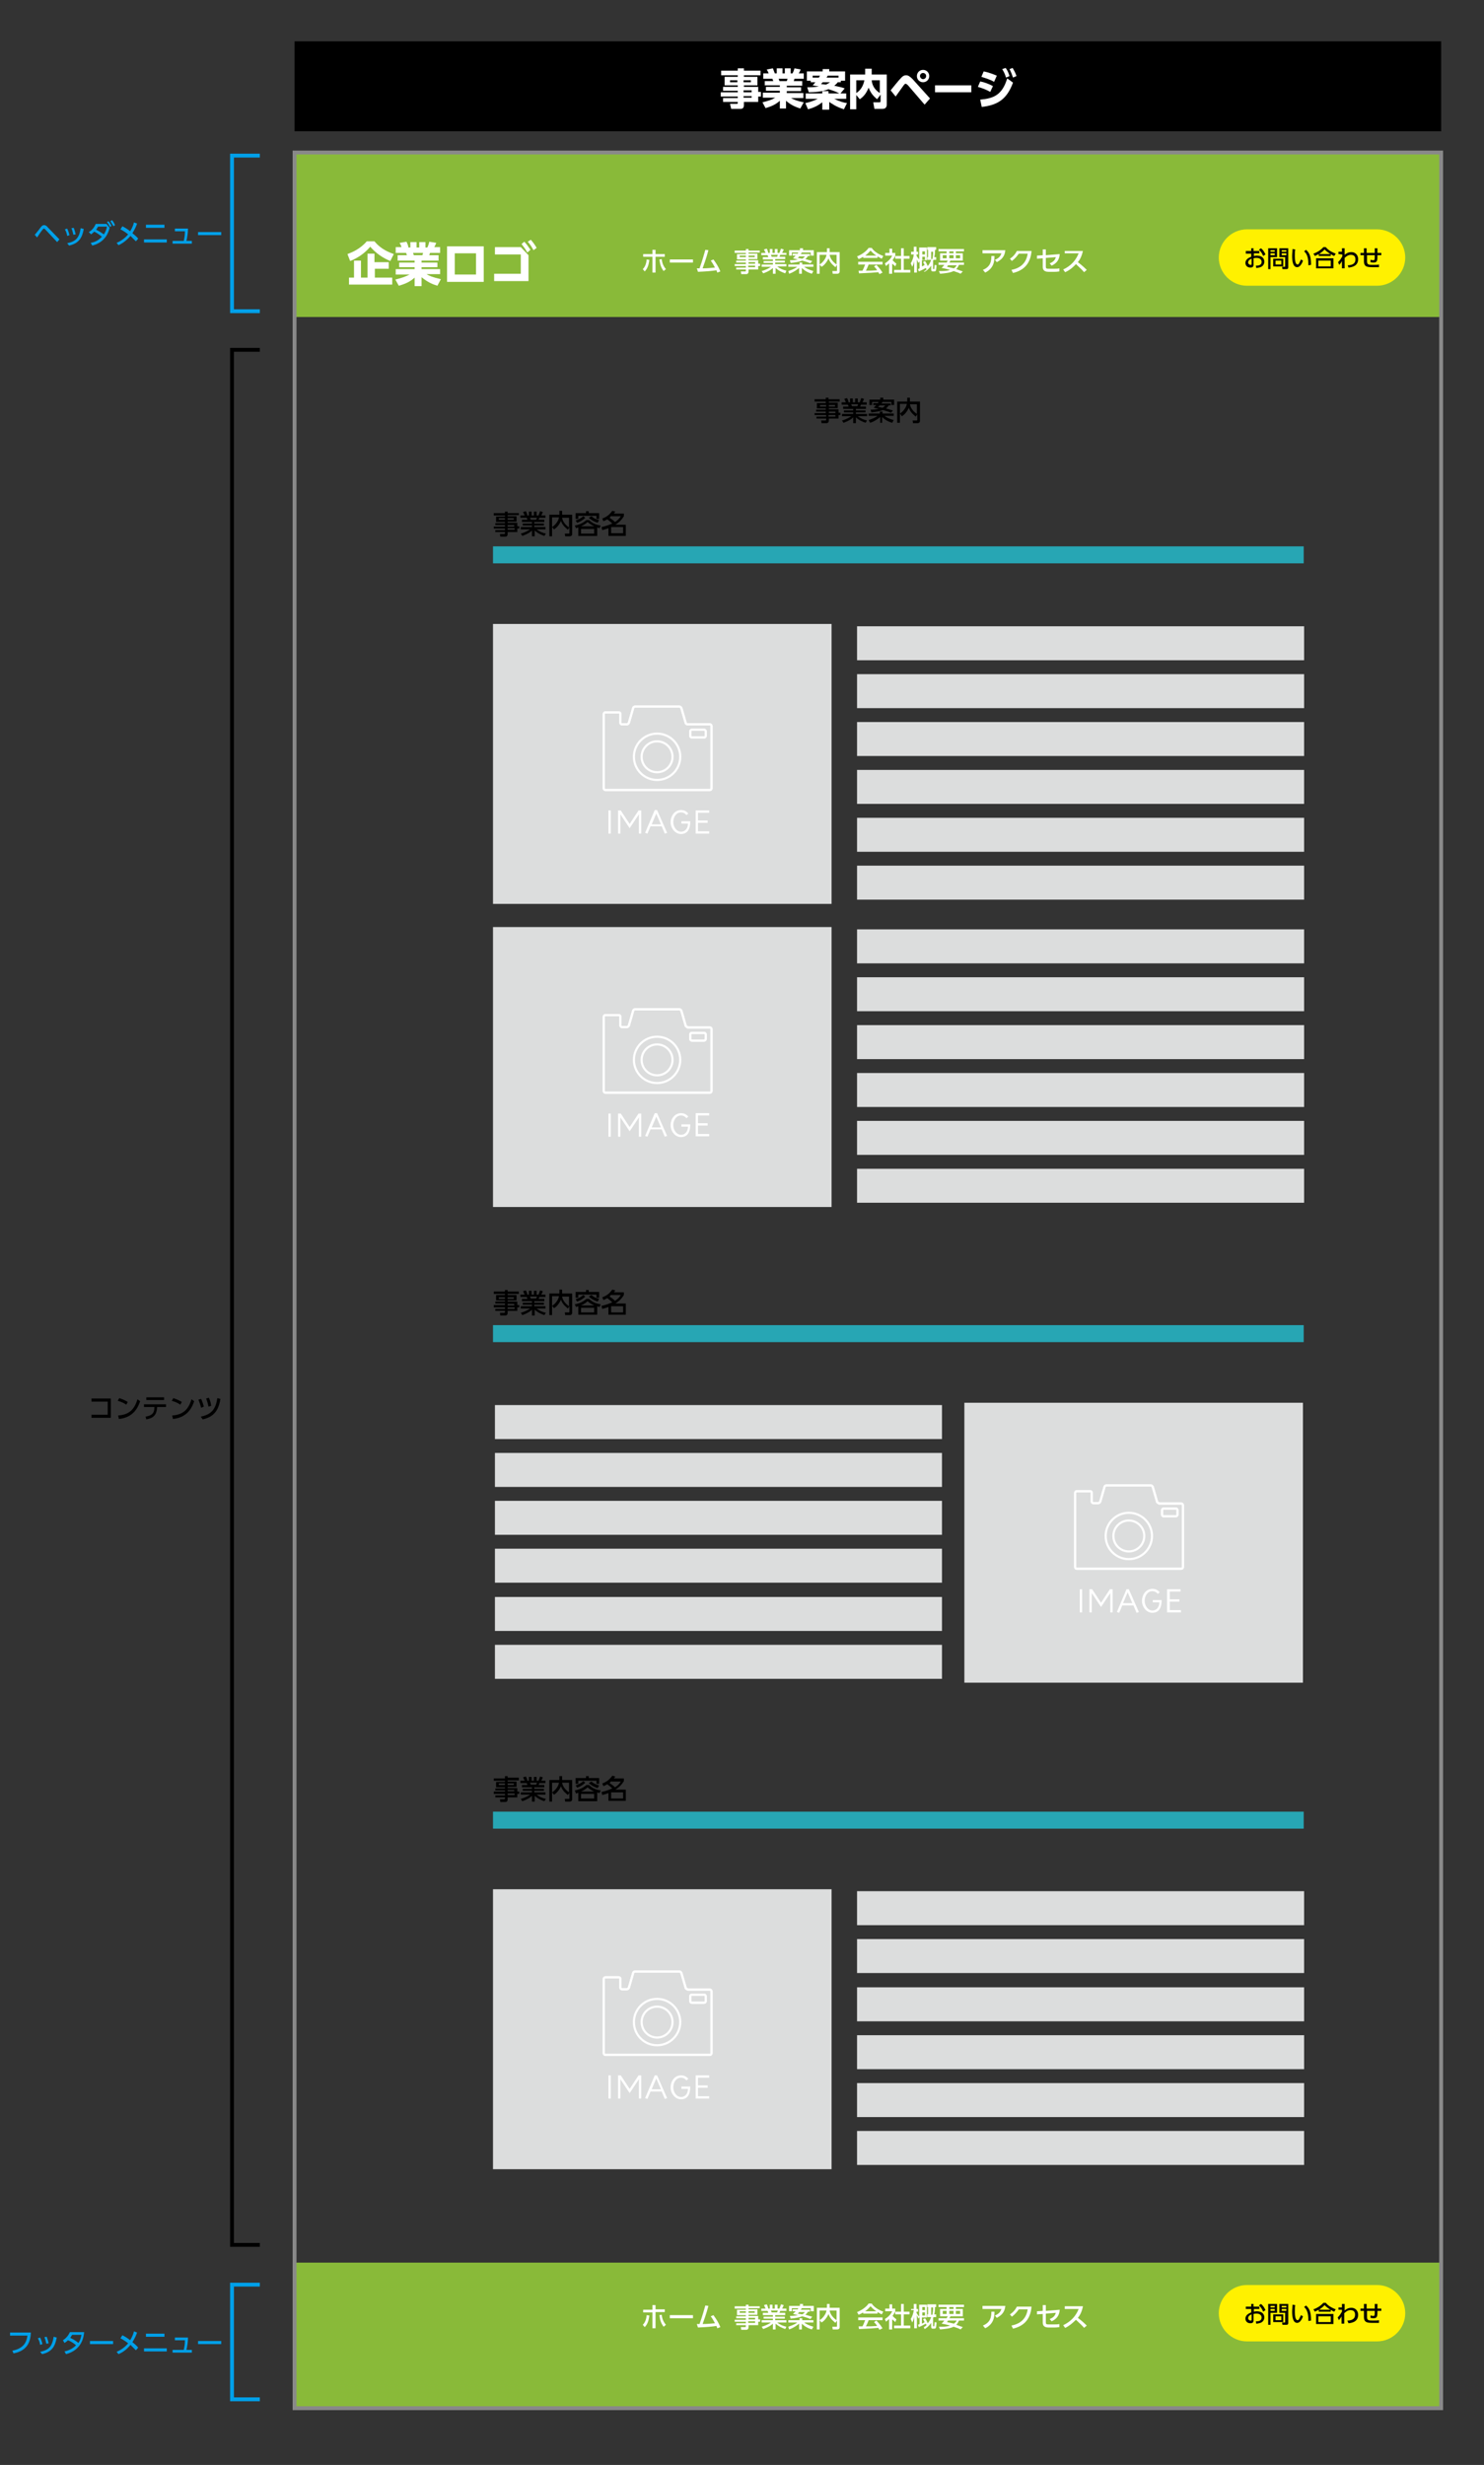<?xml version="1.0" encoding="utf-8"?>
<!-- Generator: Adobe Illustrator 27.9.6, SVG Export Plug-In . SVG Version: 9.03 Build 54986)  -->
<svg version="1.1" xmlns="http://www.w3.org/2000/svg" xmlns:xlink="http://www.w3.org/1999/xlink" x="0px" y="0px"
	 viewBox="0 0 384.4 638.4" style="enable-background:new 0 0 384.4 638.4;" xml:space="preserve">
<rect x="0" y="0" width="384.4" height="638.4" fill="#333333" stroke="none"/>
<style type="text/css">
	.st0{fill:#89BA39;}
	.st1{fill:#27A6B4;}
	.st2{fill:#FFFFFF;}
	.st3{fill:#00A0E9;}
	.st4{fill:#FFF100;}
	.st5{fill:none;stroke:#00A0E9;stroke-miterlimit:10;}
	.st6{fill:none;stroke:#000000;stroke-miterlimit:10;}
	.st7{fill:#DCDDDD;}
	.st8{fill:none;stroke:#FFFFFF;stroke-width:0.555;stroke-linecap:round;stroke-linejoin:round;stroke-miterlimit:10;}
	.st9{fill:none;stroke:#898989;stroke-miterlimit:10;}
</style>
<g id="レイヤー_4">
</g>
<g id="レイヤー_1">
	<rect x="76.3" y="39.5" class="st0" width="297" height="42.6"/>
	<rect x="127.7" y="141.5" class="st1" width="210" height="4.4"/>
	<rect x="127.7" y="343.2" class="st1" width="210" height="4.4"/>
	<rect x="127.7" y="469.2" class="st1" width="210" height="4.4"/>
	<rect x="76.3" y="586" class="st0" width="297" height="37.7"/>
</g>
<g id="レイヤー_2">
	<g>
		<path class="st2" d="M166.5,69.7c0.2-0.2,0.9-0.9,1-2.5l0.7,0.1c-0.1,0.6-0.2,2-1.2,3L166.5,69.7z M169.8,70.6H169v-4.1h-2.4v-0.7
			h2.4v-1.1h0.8v1.1h2.4v0.7h-2.4V70.6z M171.4,67.1c0.1,0.8,0.3,1.7,1.1,2.6l-0.6,0.5c-0.6-0.8-0.9-1.5-1.1-3L171.4,67.1z"/>
		<path class="st2" d="M179.5,67.2V68h-6v-0.8H179.5z"/>
		<path class="st2" d="M180.5,69.5c0,0,0.6,0,0.7,0c0.8-2.2,1.3-4.1,1.5-4.8l0.8,0.1c-0.6,2.3-1.2,3.8-1.5,4.7c1.2,0,2-0.1,3.2-0.2
			c-0.4-0.7-0.5-1-1.1-1.8l0.7-0.3c0.8,1.1,1.3,1.9,1.8,3.1l-0.8,0.3c-0.1-0.2-0.1-0.3-0.2-0.6c-1.4,0.2-2.6,0.3-4.8,0.4L180.5,69.5
			z"/>
	</g>
	<g>
		<path class="st3" d="M9,60.8c0.3-0.3,1.4-1.7,1.6-2c0.3-0.4,0.6-0.5,0.8-0.5c0.3,0,0.6,0.1,1,0.6l3,3.1l-0.6,0.7l-3-3.2
			c-0.1-0.1-0.3-0.3-0.4-0.3c-0.1,0-0.2,0.1-0.3,0.2c-0.3,0.3-1.3,1.8-1.5,2.1L9,60.8z"/>
		<path class="st3" d="M17.4,61.1c-0.1-0.7-0.3-1.2-0.6-1.7l0.6-0.2c0.3,0.6,0.5,1.3,0.6,1.7L17.4,61.1z M17.4,63
			c2.3-0.5,3.1-1.4,3.5-3.9l0.8,0.2c-0.4,2.1-1.1,3.7-3.8,4.3L17.4,63z M19,60.8c-0.1-0.4-0.2-1-0.5-1.7l0.6-0.1
			c0.2,0.5,0.4,1.2,0.5,1.7L19,60.8z"/>
		<path class="st3" d="M23.5,62.9c0.6-0.1,1.8-0.4,2.9-1.6c-0.8-0.6-1.3-1-2-1.3c-0.2,0.2-0.4,0.4-0.8,0.7L23,60.1
			c0.9-0.5,1.4-1.2,1.8-2.1h2.8l0.8,1c-0.2,0.8-0.9,3.7-4.5,4.6L23.5,62.9z M25.4,58.7c-0.2,0.4-0.4,0.6-0.5,0.8
			c0.9,0.4,1.7,1,2,1.2c0.4-0.6,0.7-1.3,0.8-2H25.4z M28.1,57.3c0.4,0.4,0.5,0.7,0.8,1.2l-0.4,0.3c-0.3-0.5-0.4-0.8-0.8-1.3
			L28.1,57.3z M29,57c0.4,0.4,0.5,0.7,0.8,1.3l-0.4,0.3c-0.3-0.5-0.5-0.8-0.8-1.3L29,57z"/>
		<path class="st3" d="M31.7,58.6c1,0.5,1.8,1.1,2,1.3c0.7-1.1,0.9-1.9,1-2.3l0.8,0.3c-0.2,0.7-0.6,1.5-1.2,2.5
			c0.6,0.5,0.9,0.7,1.5,1.4l-0.6,0.7c-0.7-0.7-1.3-1.3-1.4-1.4c-1.2,1.4-2.4,2.1-3.1,2.4l-0.5-0.6c0.7-0.3,1.9-0.9,3-2.2
			c-0.5-0.4-1.2-0.9-2-1.3L31.7,58.6z"/>
		<path class="st3" d="M43.2,62v0.8h-5.9V62H43.2z M42.6,58.3V59h-4.8v-0.8H42.6z"/>
		<path class="st3" d="M49.7,62.4v0.7h-5v-0.7h2.9c0.2-1,0.3-1.4,0.3-2.5h-2.6v-0.7h3.4c0,1.2-0.2,2.2-0.4,3.2H49.7z"/>
		<path class="st3" d="M57.3,60.1v0.8h-6v-0.8H57.3z"/>
	</g>
	<g>
		<path class="st2" d="M196.8,65.4h-2.9v0.3h2.3v1.4h-2.3v0.3h2.5v0.9h0.5v0.6h-0.5v0.9h-2.5v0.5c0,0.4-0.2,0.7-0.6,0.7H192
			l-0.1-0.7h1.1c0.2,0,0.2-0.1,0.2-0.2v-0.3h-2.5v-0.5h2.5v-0.4h-2.9v-0.5h2.9v-0.4h-2.5v-0.5h2.5v-0.3h-2.3v-1.4h2.3v-0.3h-2.9
			v-0.6h2.9v-0.4h0.7v0.4h2.9V65.4z M193.2,66.2h-1.6v0.4h1.6V66.2z M195.5,66.2h-1.6v0.4h1.6V66.2z M195.6,67.9h-1.7v0.4h1.7V67.9z
			 M195.6,68.8h-1.8v0.4h1.8V68.8z"/>
		<path class="st2" d="M203.4,70.8c-0.8-0.3-1.6-0.6-2.5-1.4v1.5h-0.7v-1.5c-0.4,0.4-1.1,0.9-2.5,1.4l-0.4-0.6
			c1.4-0.4,2.1-0.9,2.4-1.1h-2.4v-0.6h2.9v-0.4h-2.4v-0.5h2.4v-0.4h-2.6v-0.6h1.4c0-0.1-0.1-0.4-0.2-0.5h-1.6v-0.6h1.1
			c0-0.1-0.3-0.6-0.4-0.9l0.7-0.2c0.2,0.3,0.3,0.6,0.4,1.1h0.4v-1h0.7v1h0.6v-1h0.7v1h0.5c0.1-0.3,0.3-0.8,0.4-1.1l0.7,0.2
			c0,0.1-0.2,0.5-0.4,0.9h1.1V66h-1.6c0,0.1-0.2,0.5-0.2,0.5h1.5v0.6h-2.6v0.4h2.5v0.5h-2.5v0.4h2.9v0.6h-2.4
			c0.8,0.6,1.5,0.9,2.4,1.1L203.4,70.8z M201.3,66.5c0-0.1,0.1-0.3,0.2-0.5h-1.8c0,0.1,0.2,0.5,0.2,0.5H201.3z"/>
		<path class="st2" d="M204.2,70.2c1.5-0.5,2.1-0.9,2.3-1.1h-2.3v-0.6h2.9V68h0.7v0.5h2.9v0.6h-2.4c0.5,0.4,1.3,0.8,2.4,1.1
			l-0.4,0.7c-1.4-0.4-2.2-1.1-2.6-1.5v1.5h-0.7v-1.5c-0.5,0.4-1.4,1.1-2.6,1.5L204.2,70.2z M206.5,65.8c0.2-0.2,0.2-0.3,0.3-0.4
			h-1.7v0.8h-0.7v-1.4h2.8v-0.5h0.8v0.5h2.8v1.4H210v-0.8h-2.3c-0.1,0.1-0.1,0.2-0.3,0.4h2.4v0.5h-0.5c-0.1,0.1-0.2,0.4-0.7,0.8
			c0.5,0.1,1.3,0.4,1.8,0.5l-0.5,0.6c-0.9-0.4-1.5-0.5-2.1-0.7c-0.7,0.3-1.9,0.5-3,0.6l-0.2-0.7c0.4,0,1.1,0,2.1-0.2
			c-0.5-0.1-0.9-0.2-1.3-0.3c0.2-0.2,0.3-0.3,0.7-0.7h-0.8v-0.5H206.5z M207,66.4c-0.1,0.2-0.2,0.3-0.4,0.4c0.5,0.1,0.8,0.1,1.2,0.2
			c0.4-0.2,0.5-0.4,0.7-0.6H207z"/>
		<path class="st2" d="M212.3,68.5c0.3-0.2,0.8-0.5,1.3-1.3c0.3-0.4,0.4-0.8,0.5-1.2h-1.8v4.9h-0.7v-5.6h2.6v-1h0.7v1h2.6v5
			c0,0.5-0.4,0.6-0.6,0.6h-1.2l-0.1-0.7h1c0.1,0,0.2,0,0.2-0.1v-1.5l-0.4,0.6c-0.2-0.2-1.4-1-1.8-2.3c-0.2,0.6-1,1.8-1.8,2.2
			L212.3,68.5z M216.7,66h-1.8c0.1,0.7,0.6,1.7,1.8,2.5V66z"/>
	</g>
	<g>
		<path d="M217.6,104h-2.9v0.3h2.3v1.4h-2.3v0.3h2.5v0.9h0.5v0.6h-0.5v0.9h-2.5v0.5c0,0.4-0.2,0.7-0.6,0.7h-1.3l-0.1-0.7h1.1
			c0.2,0,0.2-0.1,0.2-0.2v-0.3h-2.5v-0.5h2.5v-0.4H211v-0.5h2.9v-0.4h-2.5v-0.5h2.5v-0.3h-2.3v-1.4h2.3V104h-2.9v-0.6h2.9V103h0.7
			v0.4h2.9V104z M214,104.9h-1.6v0.4h1.6V104.9z M216.3,104.9h-1.6v0.4h1.6V104.9z M216.4,106.6h-1.7v0.4h1.7V106.6z M216.4,107.5
			h-1.8v0.4h1.8V107.5z"/>
		<path d="M224.2,109.5c-0.8-0.3-1.6-0.6-2.5-1.4v1.5H221v-1.5c-0.4,0.4-1.1,0.9-2.5,1.4l-0.4-0.6c1.4-0.4,2.1-0.9,2.4-1.1h-2.4
			v-0.6h2.9v-0.4h-2.4v-0.5h2.4v-0.4h-2.6v-0.6h1.4c0-0.1-0.1-0.4-0.2-0.5h-1.6v-0.6h1.1c0-0.1-0.3-0.6-0.4-0.9l0.7-0.2
			c0.2,0.3,0.3,0.6,0.4,1.1h0.4v-1h0.7v1h0.6v-1h0.7v1h0.5c0.1-0.3,0.3-0.8,0.4-1.1l0.7,0.2c0,0.1-0.2,0.5-0.4,0.9h1.1v0.6H223
			c0,0.1-0.2,0.5-0.2,0.5h1.5v0.6h-2.6v0.4h2.5v0.5h-2.5v0.4h2.9v0.6h-2.4c0.8,0.6,1.5,0.9,2.4,1.1L224.2,109.5z M222.1,105.2
			c0-0.1,0.1-0.3,0.2-0.5h-1.8c0,0.1,0.2,0.5,0.2,0.5H222.1z"/>
		<path d="M225,108.8c1.5-0.5,2.1-0.9,2.3-1.1h-2.3v-0.6h2.9v-0.5h0.7v0.5h2.9v0.6h-2.4c0.5,0.4,1.3,0.8,2.4,1.1l-0.4,0.7
			c-1.4-0.4-2.2-1.1-2.6-1.5v1.5H228V108c-0.5,0.4-1.4,1.1-2.6,1.5L225,108.8z M227.3,104.5c0.2-0.2,0.2-0.3,0.3-0.4h-1.7v0.8h-0.7
			v-1.4h2.8V103h0.8v0.5h2.8v1.4h-0.7v-0.8h-2.3c-0.1,0.1-0.1,0.2-0.3,0.4h2.4v0.5h-0.5c-0.1,0.1-0.2,0.4-0.7,0.8
			c0.5,0.1,1.3,0.4,1.8,0.5l-0.5,0.6c-0.9-0.4-1.5-0.5-2.1-0.7c-0.7,0.3-1.9,0.5-3,0.6l-0.2-0.7c0.4,0,1.1,0,2.1-0.2
			c-0.5-0.1-0.9-0.2-1.3-0.3c0.2-0.2,0.3-0.3,0.7-0.7h-0.8v-0.5H227.3z M227.8,105c-0.1,0.2-0.2,0.3-0.4,0.4
			c0.5,0.1,0.8,0.1,1.2,0.2c0.4-0.2,0.5-0.4,0.7-0.6H227.8z"/>
		<path d="M233.1,107.1c0.3-0.2,0.8-0.5,1.3-1.3c0.3-0.4,0.4-0.8,0.5-1.2h-1.8v4.9h-0.7V104h2.6v-1h0.7v1h2.6v5
			c0,0.5-0.4,0.6-0.6,0.6h-1.2l-0.1-0.7h1c0.1,0,0.2,0,0.2-0.1v-1.5l-0.4,0.6c-0.2-0.2-1.4-1-1.8-2.3c-0.2,0.6-1,1.8-1.8,2.2
			L233.1,107.1z M237.5,104.7h-1.8c0.1,0.7,0.6,1.7,1.8,2.5V104.7z"/>
	</g>
	<g>
		<path d="M134.4,133.4h-2.9v0.3h2.3v1.4h-2.3v0.3h2.5v0.9h0.5v0.6H134v0.9h-2.5v0.5c0,0.4-0.2,0.7-0.6,0.7h-1.3l-0.1-0.7h1.1
			c0.2,0,0.2-0.1,0.2-0.2v-0.3h-2.5v-0.5h2.5v-0.4h-2.9v-0.5h2.9V136h-2.5v-0.5h2.5v-0.3h-2.3v-1.4h2.3v-0.3h-2.9v-0.6h2.9v-0.4h0.7
			v0.4h2.9V133.4z M130.8,134.2h-1.6v0.4h1.6V134.2z M133.1,134.2h-1.6v0.4h1.6V134.2z M133.2,136h-1.7v0.4h1.7V136z M133.3,136.8
			h-1.8v0.4h1.8V136.8z"/>
		<path d="M141,138.8c-0.8-0.3-1.6-0.6-2.5-1.4v1.5h-0.7v-1.5c-0.4,0.4-1.1,0.9-2.5,1.4l-0.4-0.6c1.4-0.4,2.1-0.9,2.4-1.1h-2.4v-0.6
			h2.9v-0.4h-2.4v-0.5h2.4v-0.4h-2.6v-0.6h1.4c0-0.1-0.1-0.4-0.2-0.5h-1.6v-0.6h1.1c0-0.1-0.3-0.6-0.4-0.9l0.7-0.2
			c0.2,0.3,0.3,0.6,0.4,1.1h0.4v-1h0.7v1h0.6v-1h0.7v1h0.5c0.1-0.3,0.3-0.8,0.4-1.1l0.7,0.2c0,0.1-0.2,0.5-0.4,0.9h1.1v0.6h-1.6
			c0,0.1-0.2,0.5-0.2,0.5h1.5v0.6h-2.6v0.4h2.5v0.5h-2.5v0.4h2.9v0.6H139c0.8,0.6,1.5,0.9,2.4,1.1L141,138.8z M138.9,134.6
			c0-0.1,0.1-0.3,0.2-0.5h-1.8c0,0.1,0.2,0.5,0.2,0.5H138.9z"/>
		<path d="M143,136.5c0.3-0.2,0.8-0.5,1.3-1.3c0.3-0.4,0.4-0.8,0.5-1.2H143v4.9h-0.7v-5.6h2.6v-1h0.7v1h2.6v5c0,0.5-0.4,0.6-0.6,0.6
			h-1.2l-0.1-0.7h1c0.1,0,0.2,0,0.2-0.1v-1.5l-0.4,0.6c-0.2-0.2-1.4-1-1.8-2.3c-0.2,0.6-1,1.8-1.8,2.2L143,136.5z M147.4,134.1h-1.8
			c0.1,0.7,0.6,1.7,1.8,2.5V134.1z"/>
		<path d="M154.6,138.8h-4.8v-2.2c-0.2,0.1-0.3,0.1-0.6,0.2l-0.3-0.7c1.7-0.3,2.5-1,3-1.4h0.7c0.6,0.6,1.5,1.2,3,1.4l-0.3,0.7
			c-0.3-0.1-0.4-0.1-0.6-0.2V138.8z M152.5,132.4v0.5h2.7v1.5h-0.7v-0.8h-4.7v0.8h-0.7v-1.5h2.7v-0.5H152.5z M149.1,134.8
			c0.6-0.2,1.3-0.5,2-1.1l0.5,0.4c-0.7,0.7-1.5,1.1-2.1,1.3L149.1,134.8z M153.9,137h-3.4v1.2h3.4V137z M153.9,136.3
			c-0.8-0.4-1.4-0.8-1.7-1.1c-0.3,0.3-0.8,0.7-1.7,1.1H153.9z M153.2,133.7c0.7,0.6,1.2,0.8,2,1l-0.4,0.7c-0.9-0.3-1.5-0.6-2.3-1.3
			L153.2,133.7z"/>
		<path d="M156,134.3c1.1-0.4,1.9-1,2.6-2l0.8,0.2c-0.2,0.2-0.2,0.3-0.4,0.5h2.6v0.7c-0.8,1.3-1.6,1.8-2.2,2.2h2.7v2.9h-4.5v-2
			c-0.5,0.2-0.9,0.3-1.6,0.5l-0.2-0.8c1.5-0.3,2.2-0.7,2.8-0.9c-0.5-0.5-0.8-0.7-1.3-1.1c-0.3,0.2-0.5,0.3-1,0.5L156,134.3z
			 M158.4,133.6c-0.2,0.1-0.3,0.3-0.5,0.5c0.6,0.4,0.9,0.6,1.4,1.1c0.6-0.4,1.1-0.8,1.5-1.5H158.4z M161.4,136.5h-3.1v1.6h3.1V136.5
			z"/>
	</g>
	<g>
		<path class="st2" d="M223.6,66.5c-0.5,0.3-0.9,0.5-1.2,0.6l-0.4-0.7c1.1-0.4,2.4-1.3,3-2.2h0.8c0.5,0.8,1.6,1.6,3,2.1l-0.4,0.7
			c-0.3-0.1-0.7-0.4-1.1-0.6v0.4h-3.7V66.5z M227.8,71c-0.1-0.2-0.1-0.2-0.3-0.5c-1,0.1-2.5,0.2-5,0.3l-0.1-0.7c0.1,0,0.8,0,1,0
			c0.2-0.3,0.5-1.1,0.7-1.6h-1.8v-0.7h6.3v0.7H225c-0.2,0.6-0.5,1.2-0.7,1.6c1.3,0,1.5,0,2.9-0.1c-0.3-0.5-0.5-0.7-0.8-1l0.6-0.4
			c0.2,0.2,1,1,1.6,2L227.8,71z M227,66.2c-0.8-0.5-1.3-1.1-1.5-1.3c-0.3,0.3-0.7,0.8-1.4,1.3H227z"/>
		<path class="st2" d="M231,70.9h-0.7v-2.7c-0.4,0.4-0.6,0.5-0.8,0.7l-0.3-0.7c0.9-0.5,1.6-1.3,1.9-2h-1.8v-0.7h1.1v-1.1h0.7v1.1
			h0.8v0.7c-0.1,0.3-0.3,0.6-0.7,1.2c0.4,0.4,0.5,0.5,1,0.9l-0.3,0.7c-0.3-0.3-0.5-0.5-0.8-0.7V70.9z M233.4,64.3h0.7v2h1.5V67h-1.5
			v2.9h1.7v0.7h-4.2v-0.7h1.8V67h-1.5v-0.7h1.5V64.3z"/>
		<path class="st2" d="M239.3,70.3c0.2-0.1,0.4-0.2,0.7-0.5c0-0.1-0.1-0.2-0.2-0.4c-0.2,0.1-1,0.6-1.8,0.9l-0.2-0.6
			c0.2-0.1,0.2-0.1,0.4-0.2v-1.8l-0.3,0.4c-0.1-0.2-0.2-0.4-0.4-0.9v3.4h-0.7v-3c-0.1,0.6-0.2,0.9-0.5,1.5l-0.4-0.9
			c0.4-0.6,0.7-1.5,0.8-2.3h-0.7v-0.7h0.7v-1.3h0.7v1.3h0.4v0.7h-0.4v0.2c0,0.1,0.1,0.4,0.7,1.1v-3.1h2v3.3h-1.3v1.6
			c0.2-0.1,0.5-0.2,0.7-0.4c-0.2-0.5-0.3-0.5-0.4-0.7l0.5-0.3c0.4,0.5,0.6,1.1,0.7,1.3c0.2-0.2,0.6-0.7,0.9-1.6h-1v-0.7h0.2v-1.9
			h-0.2v-0.7h2.3v0.7h-0.3c0,0.4,0,1.1-0.2,1.9h0.5v0.7h-0.7c0,0.1,0,0.1-0.1,0.2v2c0,0.1,0,0.2,0.1,0.2c0.1,0,0.2,0,0.2-0.1
			c0-0.1,0.1-0.8,0.1-1l0.5,0.1c-0.1,1.3-0.1,1.6-0.6,1.6h-0.4c-0.3,0-0.4-0.2-0.4-0.5v-1c-0.6,0.9-1.3,1.4-1.7,1.6L239.3,70.3z
			 M238.9,65.1v0.8h0.7v-0.8H238.9z M238.9,66.5v0.8h0.7v-0.8H238.9z M241.2,65.2v1.9h0.3c0.1-0.4,0.2-1,0.2-1.9H241.2z"/>
		<path class="st2" d="M245.2,68c0.1-0.2,0.2-0.3,0.3-0.5h-2v-1.9h1.7v-0.5h-2.1v-0.6h6.6v0.6h-2.1v0.5h1.8v1.9h-3.2
			c-0.1,0.1-0.1,0.3-0.3,0.5h3.8v0.6h-1.3c-0.1,0.2-0.3,0.7-0.7,1.1c0.8,0.3,1.4,0.5,1.7,0.6l-0.6,0.6c-0.3-0.2-0.9-0.4-1.8-0.7
			c-0.9,0.5-2.5,0.6-3.5,0.7l-0.3-0.7c0.2,0,0.4,0,0.7,0c1,0,1.7-0.1,2.2-0.3c-0.7-0.2-1.5-0.4-2.2-0.5c0.2-0.2,0.4-0.4,0.7-0.8
			h-1.5V68H245.2z M244.2,66.9h1v-0.8h-1V66.9z M245.6,68.7c-0.1,0.1-0.2,0.2-0.3,0.4c0.4,0.1,1,0.2,1.8,0.4
			c0.5-0.4,0.6-0.6,0.7-0.8H245.6z M245.9,65.6h1.1v-0.5h-1.1V65.6z M245.9,66.9h1.1v-0.8h-1.1V66.9z M247.6,66.9h1.1v-0.8h-1.1
			V66.9z"/>
	</g>
	<g>
		<path class="st2" d="M260.4,64.9c-0.2,1.7-1.1,2.4-2.2,3l-0.5-0.6c1.2-0.5,1.5-1.1,1.7-1.7h-4.9v-0.8H260.4z M254.6,69.9
			c1.9-0.8,2.2-2.1,2.2-3.6l0.8,0c0,1.4-0.2,3.2-2.4,4.3L254.6,69.9z"/>
		<path class="st2" d="M262,69.9c2-0.4,3.8-1.5,4.2-4.2h-2.3c-0.5,0.7-1,1.3-1.8,1.9l-0.5-0.6c0.8-0.5,1.4-1.2,1.8-2h3.8
			c-0.3,3.6-2.3,5.1-4.8,5.7L262,69.9z"/>
		<path class="st2" d="M268.6,67l0-0.8l1.5-0.1v-1.5h0.8v1.5l3.6-0.3c-0.1,1.5-0.8,2.4-2.1,3l-0.5-0.6c1.1-0.4,1.4-1,1.6-1.6
			l-2.6,0.2V69c0,0.6,0.2,0.6,0.8,0.6h1.5c0.4,0,0.8,0,1.2-0.1l0,0.8c-0.2,0-0.5,0.1-1.2,0.1h-1.6c-1.3,0-1.5-0.7-1.5-1.3v-2.2
			L268.6,67z"/>
		<path class="st2" d="M280.5,65c-0.3,1.4-0.8,2.3-1.3,2.9c0.4,0.3,1.3,1,2.3,2l-0.7,0.6c-0.3-0.4-0.9-1-2.1-2.1
			c-1,1.1-1.9,1.7-2.8,2.1l-0.5-0.7c0.8-0.4,2.9-1.4,4-4.2h-3.6V65H280.5z"/>
	</g>
	<g>
		<path class="st2" d="M101.1,67.6c-2-0.8-3.8-2.1-5.2-3.7c-1.5,1.8-3.4,3-5.2,3.7L90,65.8c1.1-0.4,3.3-1.3,5-3.3h2
			c1.7,2.1,3.9,2.9,5,3.3L101.1,67.6z M100.7,67.9v1.7h-3.6v2.3h4.5v1.8H90.4v-1.8h1.3v-4.4h1.8v4.4h1.7v-6.2h1.8v2.2H100.7z"/>
		<path class="st2" d="M113.3,74c-1-0.3-2.4-0.8-4.1-2.2v2.3h-1.8v-2.2c-1.1,1-2.3,1.6-4.1,2.1l-0.9-1.6c1.7-0.4,2.7-0.8,3.7-1.3
			h-3.6v-1.4h4.9v-0.5h-4v-1.2h4v-0.5H103v-1.4h2.4c0-0.1-0.2-0.5-0.2-0.6h-2.7v-1.5h1.5c-0.1-0.4-0.3-0.8-0.5-1.1l1.8-0.3
			c0.2,0.5,0.4,0.8,0.5,1.5h0.5v-1.4h1.6v1.4h0.7v-1.4h1.6v1.4h0.5c0.2-0.4,0.4-1,0.5-1.5l1.8,0.3c-0.1,0.3-0.3,0.7-0.5,1.1h1.5v1.5
			h-2.6c-0.1,0.2-0.2,0.5-0.2,0.6h2.4v1.4h-4.4v0.5h4.1v1.2h-4.1v0.5h4.8V71h-3.5c0.6,0.4,1.5,0.8,3.7,1.3L113.3,74z M109.4,66.1
			c0.1-0.2,0.1-0.4,0.2-0.6H107c0,0.1,0.2,0.6,0.2,0.6H109.4z"/>
		<path class="st2" d="M125.3,63.8v9.2h-9.5v-9.2H125.3z M123.3,65.6h-5.5v5.5h5.5V65.6z"/>
		<path class="st2" d="M134.9,64l2,2.1v6.7h-8.9v-1.9h6.9v-5h-6.7V64H134.9z M135.8,62.6c0.6,0.6,1,1.2,1.6,2.1l-0.8,0.7
			c-0.5-0.9-0.9-1.4-1.5-2.2L135.8,62.6z M137.5,62.1c0.6,0.7,1,1.2,1.5,2.1l-0.8,0.6c-0.5-0.9-0.8-1.4-1.5-2.2L137.5,62.1z"/>
	</g>
	<path class="st4" d="M356.7,74H323c-4,0-7.3-3.3-7.3-7.3v0c0-4,3.3-7.3,7.3-7.3h33.7c4,0,7.3,3.3,7.3,7.3v0
		C364,70.7,360.7,74,356.7,74z"/>
	<g>
		<path d="M326.2,65v0.6h-1.4v0.7c0.1,0,0.4-0.1,0.7-0.1c1.7,0,2,1,2,1.6c0,0.4-0.2,1.1-1,1.4c-0.4,0.1-0.7,0.2-1.1,0.2l-0.1-0.6
			c0.5,0,1.5,0,1.5-1c0-0.4-0.3-1-1.3-1c-0.2,0-0.5,0-0.8,0.1v1.7c0,0.5-0.3,0.7-0.8,0.7c-0.9,0-1.3-0.6-1.3-1.2c0-1,1-1.4,1.5-1.6
			v-0.8h-1.4V65h1.4v-0.7h0.6V65H326.2z M324.2,67c-0.3,0.1-0.9,0.4-0.9,1c0,0.3,0.3,0.6,0.7,0.6c0.2,0,0.2-0.1,0.2-0.2V67z
			 M326.6,64.3c0.6,0.4,0.9,1,1.2,1.6l-0.6,0.4c-0.2-0.5-0.5-1.1-1.1-1.6L326.6,64.3z"/>
		<path d="M328.5,64.3h2.3v2.3h-1.7v3.1h-0.6V64.3z M329.1,64.8v0.4h1.1v-0.4H329.1z M329.1,65.6v0.5h1.1v-0.5H329.1z M332.4,67v2
			h-2.6v-2H332.4z M330.4,67.5v1h1.5v-1H330.4z M333.1,66.6h-1.7v-2.3h2.3v4.9c0,0.5-0.3,0.5-0.5,0.5h-1l-0.1-0.6h0.7
			c0.1,0,0.1-0.1,0.1-0.1V66.6z M332,64.8v0.4h1.2v-0.4H332z M332,65.6v0.5h1.2v-0.5H332z"/>
		<path d="M335.5,64.6c-0.1,0.4-0.1,1-0.1,1.8c0,0.8,0.1,2.1,0.7,2.1c0.2,0,0.3-0.1,0.4-0.3c0.1-0.2,0.3-0.6,0.5-1l0.5,0.3
			c-0.1,0.4-0.4,1-0.8,1.4c-0.2,0.2-0.5,0.3-0.7,0.3c-1.1,0-1.3-1.6-1.3-2.9c0-0.6,0.1-1.2,0.1-1.8L335.5,64.6z M338.9,68.7
			c0-1.1,0-2.7-1.1-3.6l0.5-0.4c0.9,0.8,1.3,1.7,1.3,3.9L338.9,68.7z"/>
		<path d="M345.6,66.3c-0.3-0.1-0.5-0.2-0.9-0.5v0.5h-3.1v-0.5c-0.4,0.2-0.6,0.3-1,0.5l-0.4-0.6c0.9-0.3,1.9-0.9,2.6-1.7h0.6
			c0.5,0.6,1.1,1.1,2.6,1.7L345.6,66.3z M345.4,66.9v2.6h-4.5v-2.6H345.4z M344.7,67.5h-3.2V69h3.2V67.5z M344.6,65.8
			c-0.9-0.6-1.2-0.9-1.5-1.2c-0.4,0.5-0.9,0.8-1.4,1.2H344.6z"/>
		<path d="M346.7,65.8v-0.6h0.9l0-0.9h0.7c0,1,0,1.2,0,1.7c0.5-0.4,0.9-0.7,1.8-0.7c1,0,1.7,0.8,1.7,1.8c0,1.7-1.4,2.1-2.5,2.2
			l-0.2-0.6c0.6,0,2-0.1,2-1.5c0-0.6-0.2-1.2-1.2-1.2c-0.7,0-1.3,0.5-1.6,0.8c0,0.5,0,0.7,0,2.7h-0.7l0-1.9c-0.3,0.6-0.6,0.9-0.7,1
			l-0.3-0.7c0.6-0.6,0.8-1,1.1-1.5l0-0.5L346.7,65.8z"/>
		<path d="M356.1,65.5c0-0.7,0-0.8,0-1.2l0.7,0c0,0.2,0,1,0,1.2l1,0l0,0.6l-1,0c0,1.3,0,1.9-1,1.9c-0.1,0-0.4,0-0.8-0.1l0-0.6
			c0.3,0,0.4,0.1,0.7,0.1c0.4,0,0.4-0.1,0.4-1.3l-2,0l0,1.5c0,0.9,0.3,1,1.4,1c1,0,1.4,0,1.7-0.1l0,0.7c-0.6,0-0.8,0-1.4,0
			c-1.6,0-2.5,0-2.5-1.6l0-1.5l-0.9,0l0-0.6l0.9,0v-1.2h0.7l0,1.2L356.1,65.5z"/>
	</g>
	<g>
		<path class="st2" d="M166.5,602.1c0.2-0.2,0.9-0.9,1-2.5l0.7,0.1c-0.1,0.6-0.2,2-1.2,3L166.5,602.1z M169.8,603H169v-4.1h-2.4
			v-0.7h2.4V597h0.8v1.1h2.4v0.7h-2.4V603z M171.4,599.5c0.1,0.8,0.3,1.7,1.1,2.6l-0.6,0.5c-0.6-0.8-0.9-1.5-1.1-3L171.4,599.5z"/>
		<path class="st2" d="M179.5,599.6v0.8h-6v-0.8H179.5z"/>
		<path class="st2" d="M180.5,601.9c0,0,0.6,0,0.7,0c0.8-2.2,1.3-4.1,1.5-4.8l0.8,0.1c-0.6,2.3-1.2,3.8-1.5,4.7c1.2,0,2-0.1,3.2-0.2
			c-0.4-0.7-0.5-1-1.1-1.8l0.7-0.3c0.8,1.1,1.3,1.9,1.8,3.1l-0.8,0.3c-0.1-0.2-0.1-0.3-0.2-0.6c-1.4,0.2-2.6,0.3-4.8,0.4
			L180.5,601.9z"/>
	</g>
	<g>
		<path class="st2" d="M196.8,597.8h-2.9v0.3h2.3v1.4h-2.3v0.3h2.5v0.9h0.5v0.6h-0.5v0.9h-2.5v0.5c0,0.4-0.2,0.7-0.6,0.7H192
			l-0.1-0.7h1.1c0.2,0,0.2-0.1,0.2-0.2v-0.3h-2.5v-0.5h2.5v-0.4h-2.9v-0.5h2.9v-0.4h-2.5v-0.5h2.5v-0.3h-2.3v-1.4h2.3v-0.3h-2.9
			v-0.6h2.9v-0.4h0.7v0.4h2.9V597.8z M193.2,598.6h-1.6v0.4h1.6V598.6z M195.5,598.6h-1.6v0.4h1.6V598.6z M195.6,600.3h-1.7v0.4h1.7
			V600.3z M195.6,601.2h-1.8v0.4h1.8V601.2z"/>
		<path class="st2" d="M203.4,603.2c-0.8-0.3-1.6-0.6-2.5-1.4v1.5h-0.7v-1.5c-0.4,0.4-1.1,0.9-2.5,1.4l-0.4-0.6
			c1.4-0.4,2.1-0.9,2.4-1.1h-2.4v-0.6h2.9v-0.4h-2.4v-0.5h2.4v-0.4h-2.6v-0.6h1.4c0-0.1-0.1-0.4-0.2-0.5h-1.6v-0.6h1.1
			c0-0.1-0.3-0.6-0.4-0.9l0.7-0.2c0.2,0.3,0.3,0.6,0.4,1.1h0.4v-1h0.7v1h0.6v-1h0.7v1h0.5c0.1-0.3,0.3-0.8,0.4-1.1l0.7,0.2
			c0,0.1-0.2,0.5-0.4,0.9h1.1v0.6h-1.6c0,0.1-0.2,0.5-0.2,0.5h1.5v0.6h-2.6v0.4h2.5v0.5h-2.5v0.4h2.9v0.6h-2.4
			c0.8,0.6,1.5,0.9,2.4,1.1L203.4,603.2z M201.3,598.9c0-0.1,0.1-0.3,0.2-0.5h-1.8c0,0.1,0.2,0.5,0.2,0.5H201.3z"/>
		<path class="st2" d="M204.2,602.6c1.5-0.5,2.1-0.9,2.3-1.1h-2.3v-0.6h2.9v-0.5h0.7v0.5h2.9v0.6h-2.4c0.5,0.4,1.3,0.8,2.4,1.1
			l-0.4,0.7c-1.4-0.4-2.2-1.1-2.6-1.5v1.5h-0.7v-1.5c-0.5,0.4-1.4,1.1-2.6,1.5L204.2,602.6z M206.5,598.2c0.2-0.2,0.2-0.3,0.3-0.4
			h-1.7v0.8h-0.7v-1.4h2.8v-0.5h0.8v0.5h2.8v1.4H210v-0.8h-2.3c-0.1,0.1-0.1,0.2-0.3,0.4h2.4v0.5h-0.5c-0.1,0.1-0.2,0.4-0.7,0.8
			c0.5,0.1,1.3,0.4,1.8,0.5l-0.5,0.6c-0.9-0.4-1.5-0.5-2.1-0.7c-0.7,0.3-1.9,0.5-3,0.6l-0.2-0.7c0.4,0,1.1,0,2.1-0.2
			c-0.5-0.1-0.9-0.2-1.3-0.3c0.2-0.2,0.3-0.3,0.7-0.7h-0.8v-0.5H206.5z M207,598.8c-0.1,0.2-0.2,0.3-0.4,0.4
			c0.5,0.1,0.8,0.1,1.2,0.2c0.4-0.2,0.5-0.4,0.7-0.6H207z"/>
		<path class="st2" d="M212.3,600.9c0.3-0.2,0.8-0.5,1.3-1.3c0.3-0.4,0.4-0.8,0.5-1.2h-1.8v4.9h-0.7v-5.6h2.6v-1h0.7v1h2.6v5
			c0,0.5-0.4,0.6-0.6,0.6h-1.2l-0.1-0.7h1c0.1,0,0.2,0,0.2-0.1v-1.5l-0.4,0.6c-0.2-0.2-1.4-1-1.8-2.3c-0.2,0.6-1,1.8-1.8,2.2
			L212.3,600.9z M216.7,598.4h-1.8c0.1,0.7,0.6,1.7,1.8,2.5V598.4z"/>
	</g>
	<g>
		<path class="st2" d="M223.6,598.9c-0.5,0.3-0.9,0.5-1.2,0.6l-0.4-0.7c1.1-0.4,2.4-1.3,3-2.2h0.8c0.5,0.8,1.6,1.6,3,2.1l-0.4,0.7
			c-0.3-0.1-0.7-0.4-1.1-0.6v0.4h-3.7V598.9z M227.8,603.4c-0.1-0.2-0.1-0.2-0.3-0.5c-1,0.1-2.5,0.2-5,0.3l-0.1-0.7c0.1,0,0.8,0,1,0
			c0.2-0.3,0.5-1.1,0.7-1.6h-1.8v-0.7h6.3v0.7H225c-0.2,0.6-0.5,1.2-0.7,1.6c1.3,0,1.5,0,2.9-0.1c-0.3-0.5-0.5-0.7-0.8-1l0.6-0.4
			c0.2,0.2,1,1,1.6,2L227.8,603.4z M227,598.6c-0.8-0.5-1.3-1.1-1.5-1.3c-0.3,0.3-0.7,0.8-1.4,1.3H227z"/>
		<path class="st2" d="M231,603.3h-0.7v-2.7c-0.4,0.4-0.6,0.5-0.8,0.7l-0.3-0.7c0.9-0.5,1.6-1.3,1.9-2h-1.8v-0.7h1.1v-1.1h0.7v1.1
			h0.8v0.7c-0.1,0.3-0.3,0.6-0.7,1.2c0.4,0.4,0.5,0.5,1,0.9l-0.3,0.7c-0.3-0.3-0.5-0.5-0.8-0.7V603.3z M233.4,596.7h0.7v2h1.5v0.7
			h-1.5v2.9h1.7v0.7h-4.2v-0.7h1.8v-2.9h-1.5v-0.7h1.5V596.7z"/>
		<path class="st2" d="M239.3,602.7c0.2-0.1,0.4-0.2,0.7-0.5c0-0.1-0.1-0.2-0.2-0.4c-0.2,0.1-1,0.6-1.8,0.9l-0.2-0.6
			c0.2-0.1,0.2-0.1,0.4-0.2v-1.8l-0.3,0.4c-0.1-0.2-0.2-0.4-0.4-0.9v3.4h-0.7v-3c-0.1,0.6-0.2,0.9-0.5,1.5l-0.4-0.9
			c0.4-0.6,0.7-1.5,0.8-2.3h-0.7V598h0.7v-1.3h0.7v1.3h0.4v0.7h-0.4v0.2c0,0.1,0.1,0.4,0.7,1.1v-3.1h2v3.3h-1.3v1.6
			c0.2-0.1,0.5-0.2,0.7-0.4c-0.2-0.5-0.3-0.5-0.4-0.7l0.5-0.3c0.4,0.5,0.6,1.1,0.7,1.3c0.2-0.2,0.6-0.7,0.9-1.6h-1v-0.7h0.2v-1.9
			h-0.2v-0.7h2.3v0.7h-0.3c0,0.4,0,1.1-0.2,1.9h0.5v0.7h-0.7c0,0.1,0,0.1-0.1,0.2v2c0,0.1,0,0.2,0.1,0.2c0.1,0,0.2,0,0.2-0.1
			c0-0.1,0.1-0.8,0.1-1l0.5,0.1c-0.1,1.3-0.1,1.6-0.6,1.6h-0.4c-0.3,0-0.4-0.2-0.4-0.5v-1c-0.6,0.9-1.3,1.4-1.7,1.6L239.3,602.7z
			 M238.9,597.5v0.8h0.7v-0.8H238.9z M238.9,598.9v0.8h0.7v-0.8H238.9z M241.2,597.6v1.9h0.3c0.1-0.4,0.2-1,0.2-1.9H241.2z"/>
		<path class="st2" d="M245.2,600.4c0.1-0.2,0.2-0.3,0.3-0.5h-2V598h1.7v-0.5h-2.1v-0.6h6.6v0.6h-2.1v0.5h1.8v1.9h-3.2
			c-0.1,0.1-0.1,0.3-0.3,0.5h3.8v0.6h-1.3c-0.1,0.2-0.3,0.7-0.7,1.1c0.8,0.3,1.4,0.5,1.7,0.6l-0.6,0.6c-0.3-0.2-0.9-0.4-1.8-0.7
			c-0.9,0.5-2.5,0.6-3.5,0.7l-0.3-0.7c0.2,0,0.4,0,0.7,0c1,0,1.7-0.1,2.2-0.3c-0.7-0.2-1.5-0.4-2.2-0.5c0.2-0.2,0.4-0.4,0.7-0.8
			h-1.5v-0.6H245.2z M244.2,599.3h1v-0.8h-1V599.3z M245.6,601c-0.1,0.1-0.2,0.2-0.3,0.4c0.4,0.1,1,0.2,1.8,0.4
			c0.5-0.4,0.6-0.6,0.7-0.8H245.6z M245.9,598h1.1v-0.5h-1.1V598z M245.9,599.3h1.1v-0.8h-1.1V599.3z M247.6,599.3h1.1v-0.8h-1.1
			V599.3z"/>
	</g>
	<g>
		<path class="st2" d="M260.4,597.3c-0.2,1.7-1.1,2.4-2.2,3l-0.5-0.6c1.2-0.5,1.5-1.1,1.7-1.7h-4.9v-0.8H260.4z M254.6,602.3
			c1.9-0.8,2.2-2.1,2.2-3.6l0.8,0c0,1.4-0.2,3.2-2.4,4.3L254.6,602.3z"/>
		<path class="st2" d="M262,602.3c2-0.4,3.8-1.5,4.2-4.2h-2.3c-0.5,0.7-1,1.3-1.8,1.9l-0.5-0.6c0.8-0.5,1.4-1.2,1.8-2h3.8
			c-0.3,3.6-2.3,5.1-4.8,5.7L262,602.3z"/>
		<path class="st2" d="M268.6,599.4l0-0.8l1.5-0.1V597h0.8v1.5l3.6-0.3c-0.1,1.5-0.8,2.4-2.1,3l-0.5-0.6c1.1-0.4,1.4-1,1.6-1.6
			l-2.6,0.2v2.2c0,0.6,0.2,0.6,0.8,0.6h1.5c0.4,0,0.8,0,1.2-0.1l0,0.8c-0.2,0-0.5,0.1-1.2,0.1h-1.6c-1.3,0-1.5-0.7-1.5-1.3v-2.2
			L268.6,599.4z"/>
		<path class="st2" d="M280.5,597.4c-0.3,1.4-0.8,2.3-1.3,2.9c0.4,0.3,1.3,1,2.3,2l-0.7,0.6c-0.3-0.4-0.9-1-2.1-2.1
			c-1,1-1.9,1.7-2.8,2.1l-0.5-0.7c0.8-0.4,2.9-1.4,4-4.2h-3.6v-0.7H280.5z"/>
	</g>
	<path class="st4" d="M356.7,606.4H323c-4,0-7.3-3.3-7.3-7.3l0,0c0-4,3.3-7.3,7.3-7.3h33.7c4,0,7.3,3.3,7.3,7.3l0,0
		C364,603.1,360.7,606.4,356.7,606.4z"/>
	<g>
		<path d="M326.2,597.4v0.6h-1.4v0.7c0.1,0,0.4-0.1,0.7-0.1c1.7,0,2,1,2,1.6c0,0.4-0.2,1.1-1,1.4c-0.4,0.1-0.7,0.2-1.1,0.2l-0.1-0.6
			c0.5,0,1.5,0,1.5-1c0-0.4-0.3-1-1.3-1c-0.2,0-0.5,0-0.8,0.1v1.7c0,0.5-0.3,0.7-0.8,0.7c-0.9,0-1.3-0.6-1.3-1.2c0-1,1-1.4,1.5-1.6
			V598h-1.4v-0.6h1.4v-0.7h0.6v0.7H326.2z M324.2,599.4c-0.3,0.1-0.9,0.4-0.9,1c0,0.3,0.3,0.6,0.7,0.6c0.2,0,0.2-0.1,0.2-0.2V599.4z
			 M326.6,596.7c0.6,0.4,0.9,1,1.2,1.6l-0.6,0.4c-0.2-0.5-0.5-1.1-1.1-1.6L326.6,596.7z"/>
		<path d="M328.5,596.7h2.3v2.3h-1.7v3.1h-0.6V596.7z M329.1,597.2v0.4h1.1v-0.4H329.1z M329.1,598v0.5h1.1V598H329.1z M332.4,599.4
			v2h-2.6v-2H332.4z M330.4,599.9v1h1.5v-1H330.4z M333.1,599h-1.7v-2.3h2.3v4.9c0,0.5-0.3,0.5-0.5,0.5h-1l-0.1-0.6h0.7
			c0.1,0,0.1-0.1,0.1-0.1V599z M332,597.2v0.4h1.2v-0.4H332z M332,598v0.5h1.2V598H332z"/>
		<path d="M335.5,597c-0.1,0.4-0.1,1-0.1,1.8c0,0.8,0.1,2.1,0.7,2.1c0.2,0,0.3-0.1,0.4-0.3c0.1-0.2,0.3-0.6,0.5-1l0.5,0.3
			c-0.1,0.4-0.4,1-0.8,1.4c-0.2,0.2-0.5,0.3-0.7,0.3c-1.1,0-1.3-1.6-1.3-2.9c0-0.6,0.1-1.2,0.1-1.8L335.5,597z M338.9,601.1
			c0-1.1,0-2.7-1.1-3.6l0.5-0.4c0.9,0.8,1.3,1.7,1.3,3.9L338.9,601.1z"/>
		<path d="M345.6,598.7c-0.3-0.1-0.5-0.2-0.9-0.5v0.5h-3.1v-0.5c-0.4,0.2-0.6,0.3-1,0.5l-0.4-0.6c0.9-0.3,1.9-0.9,2.6-1.7h0.6
			c0.5,0.6,1.1,1.1,2.6,1.7L345.6,598.7z M345.4,599.3v2.6h-4.5v-2.6H345.4z M344.7,599.9h-3.2v1.5h3.2V599.9z M344.6,598.2
			c-0.9-0.6-1.2-0.9-1.5-1.2c-0.4,0.5-0.9,0.8-1.4,1.2H344.6z"/>
		<path d="M346.7,598.2v-0.6h0.9l0-0.9h0.7c0,1,0,1.2,0,1.7c0.5-0.4,0.9-0.7,1.8-0.7c1,0,1.7,0.8,1.7,1.8c0,1.7-1.4,2.1-2.5,2.2
			L349,601c0.6,0,2-0.1,2-1.5c0-0.6-0.2-1.2-1.2-1.2c-0.7,0-1.3,0.5-1.6,0.8c0,0.5,0,0.7,0,2.7h-0.7l0-1.9c-0.3,0.6-0.6,0.9-0.7,1
			l-0.3-0.7c0.6-0.6,0.8-1,1.1-1.5l0-0.5L346.7,598.2z"/>
		<path d="M356.1,597.9c0-0.7,0-0.8,0-1.2l0.7,0c0,0.2,0,1,0,1.2l1,0l0,0.6l-1,0c0,1.3,0,1.9-1,1.9c-0.1,0-0.4,0-0.8-0.1l0-0.6
			c0.3,0,0.4,0.1,0.7,0.1c0.4,0,0.4-0.1,0.4-1.3l-2,0l0,1.5c0,0.9,0.3,1,1.4,1c1,0,1.4,0,1.7-0.1l0,0.7c-0.6,0-0.8,0-1.4,0
			c-1.6,0-2.5,0-2.5-1.6l0-1.5l-0.9,0l0-0.6l0.9,0v-1.2h0.7l0,1.2L356.1,597.9z"/>
	</g>
	<polyline class="st5" points="67.3,40.3 60.1,40.3 60.1,80.6 67.3,80.6 	"/>
	<g>
		<path class="st3" d="M8,604.1c-0.1,2.1-0.7,4.7-4.5,5.4l-0.3-0.7c3.1-0.6,3.7-2.4,3.9-3.9H2.6v-0.8H8z"/>
		<path class="st3" d="M10.4,607.3c-0.1-0.7-0.3-1.2-0.6-1.7l0.6-0.2c0.3,0.6,0.5,1.3,0.6,1.7L10.4,607.3z M10.4,609.1
			c2.3-0.5,3.1-1.4,3.5-3.9l0.8,0.2c-0.4,2.1-1.1,3.7-3.8,4.3L10.4,609.1z M12,607c-0.1-0.4-0.2-1-0.5-1.7l0.6-0.1
			c0.2,0.5,0.4,1.2,0.5,1.7L12,607z"/>
		<path class="st3" d="M16.3,606.1c0.8-0.5,1.4-1.2,1.8-2.1h3.7c-0.1,1.1-0.5,4.6-4.7,5.7l-0.4-0.7c1.8-0.4,2.7-1.3,3-1.6
			c-0.6-0.5-1.1-0.9-2.1-1.3c-0.2,0.2-0.4,0.4-0.9,0.7L16.3,606.1z M18.7,604.7c-0.3,0.4-0.4,0.6-0.5,0.8c0.3,0.1,1.3,0.6,2.1,1.3
			c0.4-0.5,0.6-1.1,0.8-2.1H18.7z"/>
		<path class="st3" d="M29.3,606.3v0.8h-6v-0.8H29.3z"/>
		<path class="st3" d="M31.7,604.8c1,0.5,1.8,1.1,2,1.3c0.7-1.1,0.9-1.9,1-2.3l0.8,0.3c-0.2,0.7-0.6,1.5-1.2,2.5
			c0.6,0.5,0.9,0.7,1.5,1.4l-0.6,0.7c-0.7-0.7-1.3-1.3-1.4-1.4c-1.2,1.5-2.4,2.1-3.1,2.4l-0.5-0.6c0.7-0.3,1.9-0.9,3-2.2
			c-0.5-0.4-1.2-0.9-2-1.3L31.7,604.8z"/>
		<path class="st3" d="M43.2,608.2v0.8h-5.9v-0.8H43.2z M42.6,604.4v0.8h-4.8v-0.8H42.6z"/>
		<path class="st3" d="M49.7,608.6v0.7h-5v-0.7h2.9c0.2-1,0.3-1.4,0.3-2.5h-2.6v-0.7h3.4c0,1.2-0.2,2.2-0.4,3.2H49.7z"/>
		<path class="st3" d="M57.3,606.3v0.8h-6v-0.8H57.3z"/>
	</g>
	<polyline class="st5" points="67.3,591.7 60.1,591.7 60.1,621.4 67.3,621.4 	"/>
	<g>
		<path d="M28.7,362.3v4.9h-5v-0.8h4.2V363h-4.2v-0.8H28.7z"/>
		<path d="M32.7,363.8c-0.4-0.3-1.1-0.7-2.2-1l0.4-0.7c1.2,0.4,1.9,0.8,2.2,1L32.7,363.8z M30.6,366.6c2.8-0.2,4.2-1.5,5-4.2
			l0.7,0.5c-0.4,1.1-1.4,4.2-5.5,4.6L30.6,366.6z"/>
		<path d="M37.7,366.9c1.8-0.3,2.3-1,2.3-2.5h-2.7v-0.7h5.7v0.7h-2.3c-0.1,2.1-1,2.9-2.8,3.2L37.7,366.9z M42.5,361.9v0.7h-4.6v-0.7
			H42.5z"/>
		<path d="M46.7,363.8c-0.4-0.3-1.1-0.7-2.2-1l0.4-0.7c1.2,0.4,1.9,0.8,2.2,1L46.7,363.8z M44.6,366.6c2.8-0.2,4.2-1.5,5-4.2
			l0.7,0.5c-0.4,1.1-1.4,4.2-5.5,4.6L44.6,366.6z"/>
		<path d="M52.1,364.6c-0.2-0.8-0.4-1.3-0.7-2.1l0.7-0.2c0.4,0.9,0.6,1.6,0.7,2L52.1,364.6z M52,366.9c3-0.6,3.9-2.2,4.3-4.8
			l0.8,0.2c-0.4,2.3-1.2,4.6-4.6,5.3L52,366.9z M54,364.3c-0.2-1.1-0.5-1.8-0.6-2.1l0.7-0.2c0.3,0.7,0.5,1.2,0.6,2.1L54,364.3z"/>
	</g>
	<polyline class="st6" points="67.3,90.6 60.1,90.6 60.1,581.4 67.3,581.4 	"/>
	<rect x="127.7" y="161.6" class="st7" width="87.7" height="72.5"/>
	<rect x="222" y="162.2" class="st7" width="115.8" height="8.8"/>
	<rect x="222" y="174.6" class="st7" width="115.8" height="8.8"/>
	<rect x="222" y="187" class="st7" width="115.8" height="8.8"/>
	<rect x="222" y="199.4" class="st7" width="115.8" height="8.8"/>
	<rect x="222" y="211.8" class="st7" width="115.8" height="8.8"/>
	<rect x="222" y="224.2" class="st7" width="115.8" height="8.8"/>
	<g>
		<g>
			<g>
				<g>
					<path class="st8" d="M178.1,187.6c-0.2,0-0.5-0.2-0.5-0.4l-1.1-3.8c-0.1-0.2-0.3-0.4-0.5-0.4h-11.5c-0.2,0-0.5,0.2-0.5,0.4
						l-1.1,3.8c-0.1,0.2-0.3,0.4-0.5,0.4h-1.3c-0.2,0-0.4-0.2-0.4-0.4v-2.3c0-0.2-0.2-0.4-0.4-0.4h-3.5c-0.2,0-0.4,0.2-0.4,0.4v2.3
						c0,0.2,0,0.4,0,0.5s0,0.2,0,0.5v16c0,0.2,0.2,0.4,0.4,0.4h27.1c0.2,0,0.4-0.2,0.4-0.4V188c0-0.2-0.2-0.4-0.4-0.4H178.1z"/>
					<path class="st8" d="M178.1,187.6c-0.2,0-0.5-0.2-0.5-0.4l-1.1-3.8c-0.1-0.2-0.3-0.4-0.5-0.4h-11.5c-0.2,0-0.5,0.2-0.5,0.4
						l-1.1,3.8c-0.1,0.2-0.3,0.4-0.5,0.4h-1.3c-0.2,0-0.4-0.2-0.4-0.4v-2.3c0-0.2-0.2-0.4-0.4-0.4h-3.5c-0.2,0-0.4,0.2-0.4,0.4v2.3
						c0,0.2,0,0.4,0,0.5s0,0.2,0,0.5v16c0,0.2,0.2,0.4,0.4,0.4h27.1c0.2,0,0.4-0.2,0.4-0.4V188c0-0.2-0.2-0.4-0.4-0.4H178.1z"/>
				</g>
				<circle class="st8" cx="170.2" cy="196" r="6"/>
				<circle class="st8" cx="170.2" cy="196" r="4"/>
				<g>
					<path class="st8" d="M182.8,190.6c0,0.2-0.2,0.4-0.4,0.4h-3.2c-0.2,0-0.4-0.2-0.4-0.4v-1.2c0-0.2,0.2-0.4,0.4-0.4h3.2
						c0.2,0,0.4,0.2,0.4,0.4V190.6z"/>
					<path class="st8" d="M182.8,190.6c0,0.2-0.2,0.4-0.4,0.4h-3.2c-0.2,0-0.4-0.2-0.4-0.4v-1.2c0-0.2,0.2-0.4,0.4-0.4h3.2
						c0.2,0,0.4,0.2,0.4,0.4V190.6z"/>
				</g>
			</g>
			<g>
				<path class="st2" d="M158.2,215.9h-0.6v-6h0.6V215.9z"/>
				<path class="st2" d="M166.1,215.9h-0.6v-5l-2.4,3.6l-2.4-3.6v5h-0.6v-6h0.7l2.3,3.5l2.3-3.5h0.7V215.9z"/>
				<path class="st2" d="M172.8,215.7l-0.6,0.2l-0.8-1.9h-2.9l-0.8,1.9l-0.6-0.2l2.5-5.9l0.6,0L172.8,215.7z M171.2,213.5l-1.2-2.8
					l-1.2,2.8H171.2z"/>
				<path class="st2" d="M178.8,212.7c0,1.7-0.5,3.3-2.4,3.3c-1.6,0-2.7-1.6-2.7-3.1c0-1.5,1-3.1,2.7-3.1c0.8,0,1.4,0.3,1.9,0.9
					l-0.5,0.4c-0.4-0.5-0.9-0.7-1.4-0.7c-1.3,0-2,1.3-2,2.5c0,1.2,0.8,2.5,2,2.5c1.2,0,1.8-1,1.8-2.1h-1.7v-0.6H178.8z"/>
				<path class="st2" d="M183.8,215.9h-3.6v-6h3.5v0.6h-2.9v2h2.5v0.6h-2.5v2.2h2.9V215.9z"/>
			</g>
		</g>
	</g>
	<rect x="127.7" y="240.1" class="st7" width="87.7" height="72.5"/>
	<rect x="222" y="240.7" class="st7" width="115.8" height="8.8"/>
	<rect x="222" y="253.1" class="st7" width="115.8" height="8.8"/>
	<rect x="222" y="265.5" class="st7" width="115.8" height="8.8"/>
	<rect x="222" y="277.9" class="st7" width="115.8" height="8.8"/>
	<rect x="222" y="290.3" class="st7" width="115.8" height="8.8"/>
	<rect x="222" y="302.7" class="st7" width="115.8" height="8.8"/>
	<g>
		<g>
			<g>
				<g>
					<path class="st8" d="M178.1,266c-0.2,0-0.5-0.2-0.5-0.4l-1.1-3.8c-0.1-0.2-0.3-0.4-0.5-0.4h-11.5c-0.2,0-0.5,0.2-0.5,0.4
						l-1.1,3.8c-0.1,0.2-0.3,0.4-0.5,0.4h-1.3c-0.2,0-0.4-0.2-0.4-0.4v-2.3c0-0.2-0.2-0.4-0.4-0.4h-3.5c-0.2,0-0.4,0.2-0.4,0.4v2.3
						c0,0.2,0,0.4,0,0.5c0,0,0,0.2,0,0.5v16c0,0.2,0.2,0.4,0.4,0.4h27.1c0.2,0,0.4-0.2,0.4-0.4v-16.1c0-0.2-0.2-0.4-0.4-0.4H178.1z"
						/>
					<path class="st8" d="M178.1,266c-0.2,0-0.5-0.2-0.5-0.4l-1.1-3.8c-0.1-0.2-0.3-0.4-0.5-0.4h-11.5c-0.2,0-0.5,0.2-0.5,0.4
						l-1.1,3.8c-0.1,0.2-0.3,0.4-0.5,0.4h-1.3c-0.2,0-0.4-0.2-0.4-0.4v-2.3c0-0.2-0.2-0.4-0.4-0.4h-3.5c-0.2,0-0.4,0.2-0.4,0.4v2.3
						c0,0.2,0,0.4,0,0.5c0,0,0,0.2,0,0.5v16c0,0.2,0.2,0.4,0.4,0.4h27.1c0.2,0,0.4-0.2,0.4-0.4v-16.1c0-0.2-0.2-0.4-0.4-0.4H178.1z"
						/>
				</g>
				<circle class="st8" cx="170.2" cy="274.5" r="6"/>
				<circle class="st8" cx="170.2" cy="274.5" r="4"/>
				<g>
					<path class="st8" d="M182.8,269.1c0,0.2-0.2,0.4-0.4,0.4h-3.2c-0.2,0-0.4-0.2-0.4-0.4v-1.2c0-0.2,0.2-0.4,0.4-0.4h3.2
						c0.2,0,0.4,0.2,0.4,0.4V269.1z"/>
					<path class="st8" d="M182.8,269.1c0,0.2-0.2,0.4-0.4,0.4h-3.2c-0.2,0-0.4-0.2-0.4-0.4v-1.2c0-0.2,0.2-0.4,0.4-0.4h3.2
						c0.2,0,0.4,0.2,0.4,0.4V269.1z"/>
				</g>
			</g>
			<g>
				<path class="st2" d="M158.2,294.4h-0.6v-6h0.6V294.4z"/>
				<path class="st2" d="M166.1,294.4h-0.6v-5l-2.4,3.6l-2.4-3.6v5h-0.6v-6h0.7l2.3,3.5l2.3-3.5h0.7V294.4z"/>
				<path class="st2" d="M172.8,294.2l-0.6,0.2l-0.8-1.9h-2.9l-0.8,1.9l-0.6-0.2l2.5-5.9l0.6,0L172.8,294.2z M171.2,292l-1.2-2.8
					l-1.2,2.8H171.2z"/>
				<path class="st2" d="M178.8,291.2c0,1.7-0.5,3.3-2.4,3.3c-1.6,0-2.7-1.6-2.7-3.1c0-1.5,1-3.1,2.7-3.1c0.8,0,1.4,0.3,1.9,0.9
					l-0.5,0.4c-0.4-0.5-0.9-0.7-1.4-0.7c-1.3,0-2,1.3-2,2.5c0,1.2,0.8,2.5,2,2.5c1.2,0,1.8-1,1.8-2.1h-1.7v-0.6H178.8z"/>
				<path class="st2" d="M183.8,294.3h-3.6v-6h3.5v0.6h-2.9v2h2.5v0.6h-2.5v2.2h2.9V294.3z"/>
			</g>
		</g>
	</g>
	<g>
		<path d="M134.4,335.1h-2.9v0.3h2.3v1.4h-2.3v0.3h2.5v0.9h0.5v0.6H134v0.9h-2.5v0.5c0,0.4-0.2,0.7-0.6,0.7h-1.3l-0.1-0.7h1.1
			c0.2,0,0.2-0.1,0.2-0.2v-0.3h-2.5v-0.5h2.5v-0.4h-2.9V338h2.9v-0.4h-2.5v-0.5h2.5v-0.3h-2.3v-1.4h2.3v-0.3h-2.9v-0.6h2.9v-0.4h0.7
			v0.4h2.9V335.1z M130.8,336h-1.6v0.4h1.6V336z M133.1,336h-1.6v0.4h1.6V336z M133.2,337.7h-1.7v0.4h1.7V337.7z M133.3,338.6h-1.8
			v0.4h1.8V338.6z"/>
		<path d="M141,340.6c-0.8-0.3-1.6-0.6-2.5-1.4v1.5h-0.7v-1.5c-0.4,0.4-1.1,0.9-2.5,1.4l-0.4-0.6c1.4-0.4,2.1-0.9,2.4-1.1h-2.4v-0.6
			h2.9v-0.4h-2.4v-0.5h2.4v-0.4h-2.6v-0.6h1.4c0-0.1-0.1-0.4-0.2-0.5h-1.6v-0.6h1.1c0-0.1-0.3-0.6-0.4-0.9l0.7-0.2
			c0.2,0.3,0.3,0.6,0.4,1.1h0.4v-1h0.7v1h0.6v-1h0.7v1h0.5c0.1-0.3,0.3-0.8,0.4-1.1l0.7,0.2c0,0.1-0.2,0.5-0.4,0.9h1.1v0.6h-1.6
			c0,0.1-0.2,0.5-0.2,0.5h1.5v0.6h-2.6v0.4h2.5v0.5h-2.5v0.4h2.9v0.6H139c0.8,0.6,1.5,0.9,2.4,1.1L141,340.6z M138.9,336.3
			c0-0.1,0.1-0.3,0.2-0.5h-1.8c0,0.1,0.2,0.5,0.2,0.5H138.9z"/>
		<path d="M143,338.2c0.3-0.2,0.8-0.5,1.3-1.3c0.3-0.4,0.4-0.8,0.5-1.2H143v4.9h-0.7v-5.6h2.6v-1h0.7v1h2.6v5c0,0.5-0.4,0.6-0.6,0.6
			h-1.2l-0.1-0.7h1c0.1,0,0.2,0,0.2-0.1v-1.5l-0.4,0.6c-0.2-0.2-1.4-1-1.8-2.3c-0.2,0.6-1,1.8-1.8,2.2L143,338.2z M147.4,335.8h-1.8
			c0.1,0.7,0.6,1.7,1.8,2.5V335.8z"/>
		<path d="M154.6,340.5h-4.8v-2.2c-0.2,0.1-0.3,0.1-0.6,0.2l-0.3-0.7c1.7-0.3,2.5-1,3-1.4h0.7c0.6,0.6,1.5,1.2,3,1.4l-0.3,0.7
			c-0.3-0.1-0.4-0.1-0.6-0.2V340.5z M152.5,334.1v0.5h2.7v1.5h-0.7v-0.8h-4.7v0.8h-0.7v-1.5h2.7v-0.5H152.5z M149.1,336.5
			c0.6-0.2,1.3-0.5,2-1.1l0.5,0.4c-0.7,0.7-1.5,1.1-2.1,1.3L149.1,336.5z M153.9,338.7h-3.4v1.2h3.4V338.7z M153.9,338.1
			c-0.8-0.4-1.4-0.8-1.7-1.1c-0.3,0.3-0.8,0.7-1.7,1.1H153.9z M153.2,335.4c0.7,0.6,1.2,0.8,2,1l-0.4,0.7c-0.9-0.3-1.5-0.6-2.3-1.3
			L153.2,335.4z"/>
		<path d="M156,336c1.1-0.4,1.9-1,2.6-2l0.8,0.2c-0.2,0.2-0.2,0.3-0.4,0.5h2.6v0.7c-0.8,1.3-1.6,1.8-2.2,2.2h2.7v2.9h-4.5v-2
			c-0.5,0.2-0.9,0.3-1.6,0.5l-0.2-0.8c1.5-0.3,2.2-0.7,2.8-0.9c-0.5-0.5-0.8-0.7-1.3-1.1c-0.3,0.2-0.5,0.3-1,0.5L156,336z
			 M158.4,335.3c-0.2,0.1-0.3,0.3-0.5,0.5c0.6,0.4,0.9,0.6,1.4,1.1c0.6-0.4,1.1-0.8,1.5-1.5H158.4z M161.4,338.3h-3.1v1.6h3.1V338.3
			z"/>
	</g>
	<rect x="249.8" y="363.3" class="st7" width="87.7" height="72.5"/>
	<rect x="128.2" y="363.9" class="st7" width="115.8" height="8.8"/>
	<rect x="128.2" y="376.3" class="st7" width="115.8" height="8.8"/>
	<rect x="128.2" y="388.7" class="st7" width="115.8" height="8.8"/>
	<rect x="128.2" y="401.1" class="st7" width="115.8" height="8.8"/>
	<rect x="128.2" y="413.6" class="st7" width="115.8" height="8.8"/>
	<rect x="128.2" y="426" class="st7" width="115.8" height="8.8"/>
	<g>
		<g>
			<g>
				<g>
					<path class="st8" d="M300.2,389.3c-0.2,0-0.5-0.2-0.5-0.4l-1.1-3.8c-0.1-0.2-0.3-0.4-0.5-0.4h-11.5c-0.2,0-0.5,0.2-0.5,0.4
						l-1.1,3.8c-0.1,0.2-0.3,0.4-0.5,0.4h-1.3c-0.2,0-0.4-0.2-0.4-0.4v-2.3c0-0.2-0.2-0.4-0.4-0.4h-3.5c-0.2,0-0.4,0.2-0.4,0.4v2.3
						c0,0.2,0,0.4,0,0.5s0,0.2,0,0.5v16c0,0.2,0.2,0.4,0.4,0.4h27.1c0.2,0,0.4-0.2,0.4-0.4v-16.1c0-0.2-0.2-0.4-0.4-0.4H300.2z"/>
					<path class="st8" d="M300.2,389.3c-0.2,0-0.5-0.2-0.5-0.4l-1.1-3.8c-0.1-0.2-0.3-0.4-0.5-0.4h-11.5c-0.2,0-0.5,0.2-0.5,0.4
						l-1.1,3.8c-0.1,0.2-0.3,0.4-0.5,0.4h-1.3c-0.2,0-0.4-0.2-0.4-0.4v-2.3c0-0.2-0.2-0.4-0.4-0.4h-3.5c-0.2,0-0.4,0.2-0.4,0.4v2.3
						c0,0.2,0,0.4,0,0.5s0,0.2,0,0.5v16c0,0.2,0.2,0.4,0.4,0.4h27.1c0.2,0,0.4-0.2,0.4-0.4v-16.1c0-0.2-0.2-0.4-0.4-0.4H300.2z"/>
				</g>
				<circle class="st8" cx="292.4" cy="397.8" r="6"/>
				<circle class="st8" cx="292.4" cy="397.8" r="4"/>
				<g>
					<path class="st8" d="M305,392.3c0,0.2-0.2,0.4-0.4,0.4h-3.2c-0.2,0-0.4-0.2-0.4-0.4v-1.2c0-0.2,0.2-0.4,0.4-0.4h3.2
						c0.2,0,0.4,0.2,0.4,0.4V392.3z"/>
					<path class="st8" d="M305,392.3c0,0.2-0.2,0.4-0.4,0.4h-3.2c-0.2,0-0.4-0.2-0.4-0.4v-1.2c0-0.2,0.2-0.4,0.4-0.4h3.2
						c0.2,0,0.4,0.2,0.4,0.4V392.3z"/>
				</g>
			</g>
			<g>
				<path class="st2" d="M280.3,417.6h-0.6v-6h0.6V417.6z"/>
				<path class="st2" d="M288.2,417.6h-0.6v-5l-2.4,3.6l-2.4-3.6v5h-0.6v-6h0.7l2.3,3.5l2.3-3.5h0.7V417.6z"/>
				<path class="st2" d="M295,417.5l-0.6,0.2l-0.8-1.9h-2.9l-0.8,1.9l-0.6-0.2l2.5-5.9l0.6,0L295,417.5z M293.3,415.2l-1.2-2.8
					l-1.2,2.8H293.3z"/>
				<path class="st2" d="M300.9,414.4c0,1.7-0.5,3.3-2.4,3.3c-1.6,0-2.7-1.6-2.7-3.1c0-1.5,1-3.1,2.7-3.1c0.8,0,1.4,0.3,1.9,0.9
					l-0.5,0.4c-0.4-0.5-0.9-0.7-1.4-0.7c-1.3,0-2,1.3-2,2.5c0,1.2,0.8,2.5,2,2.5c1.2,0,1.8-1,1.8-2.1h-1.7v-0.6H300.9z"/>
				<path class="st2" d="M305.9,417.6h-3.6v-6h3.5v0.6H303v2h2.5v0.6H303v2.2h2.9V417.6z"/>
			</g>
		</g>
	</g>
	<g>
		<path d="M134.4,461.1h-2.9v0.3h2.3v1.4h-2.3v0.3h2.5v0.9h0.5v0.6H134v0.9h-2.5v0.5c0,0.4-0.2,0.7-0.6,0.7h-1.3l-0.1-0.7h1.1
			c0.2,0,0.2-0.1,0.2-0.2v-0.3h-2.5v-0.5h2.5v-0.4h-2.9V464h2.9v-0.3h-2.5v-0.5h2.5v-0.3h-2.3v-1.4h2.3v-0.3h-2.9v-0.6h2.9V460h0.7
			v0.4h2.9V461.1z M130.8,461.9h-1.6v0.4h1.6V461.9z M133.1,461.9h-1.6v0.4h1.6V461.9z M133.2,463.6h-1.7v0.3h1.7V463.6z
			 M133.3,464.5h-1.8v0.4h1.8V464.5z"/>
		<path d="M141,466.5c-0.8-0.3-1.6-0.6-2.5-1.4v1.5h-0.7v-1.5c-0.4,0.4-1.1,0.9-2.5,1.4l-0.4-0.6c1.4-0.4,2.1-0.9,2.4-1.1h-2.4v-0.6
			h2.9v-0.4h-2.4v-0.5h2.4v-0.4h-2.6v-0.6h1.4c0-0.1-0.1-0.4-0.2-0.5h-1.6v-0.6h1.1c0-0.1-0.3-0.6-0.4-0.9l0.7-0.2
			c0.2,0.3,0.3,0.6,0.4,1.1h0.4v-1h0.7v1h0.6v-1h0.7v1h0.5c0.1-0.3,0.3-0.8,0.4-1.1l0.7,0.2c0,0.1-0.2,0.5-0.4,0.9h1.1v0.6h-1.6
			c0,0.1-0.2,0.5-0.2,0.5h1.5v0.6h-2.6v0.4h2.5v0.5h-2.5v0.4h2.9v0.6H139c0.8,0.6,1.5,0.9,2.4,1.1L141,466.5z M138.9,462.2
			c0-0.1,0.1-0.3,0.2-0.5h-1.8c0,0.1,0.2,0.5,0.2,0.5H138.9z"/>
		<path d="M143,464.2c0.3-0.2,0.8-0.5,1.3-1.3c0.3-0.4,0.4-0.8,0.5-1.2H143v4.9h-0.7V461h2.6v-1h0.7v1h2.6v5c0,0.5-0.4,0.6-0.6,0.6
			h-1.2l-0.1-0.7h1c0.1,0,0.2,0,0.2-0.1v-1.5l-0.4,0.6c-0.2-0.2-1.4-1-1.8-2.3c-0.2,0.6-1,1.8-1.8,2.2L143,464.2z M147.4,461.7h-1.8
			c0.1,0.7,0.6,1.7,1.8,2.5V461.7z"/>
		<path d="M154.6,466.5h-4.8v-2.2c-0.2,0.1-0.3,0.1-0.6,0.2l-0.3-0.8c1.7-0.3,2.5-1,3-1.4h0.7c0.6,0.6,1.5,1.2,3,1.4l-0.3,0.7
			c-0.3-0.1-0.4-0.1-0.6-0.2V466.5z M152.5,460v0.5h2.7v1.5h-0.7v-0.8h-4.7v0.8h-0.7v-1.5h2.7V460H152.5z M149.1,462.4
			c0.6-0.2,1.3-0.5,2-1.1l0.5,0.4c-0.7,0.7-1.5,1.1-2.1,1.3L149.1,462.4z M153.9,464.6h-3.4v1.2h3.4V464.6z M153.9,464
			c-0.8-0.4-1.4-0.8-1.7-1.1c-0.3,0.3-0.8,0.7-1.7,1.1H153.9z M153.2,461.4c0.7,0.6,1.2,0.8,2,1l-0.4,0.7c-0.9-0.3-1.5-0.6-2.3-1.3
			L153.2,461.4z"/>
		<path d="M156,461.9c1.1-0.4,1.9-1,2.6-2l0.8,0.2c-0.2,0.2-0.2,0.3-0.4,0.5h2.6v0.7c-0.8,1.3-1.6,1.8-2.2,2.2h2.7v2.9h-4.5v-2
			c-0.5,0.2-0.9,0.3-1.6,0.5l-0.2-0.8c1.5-0.3,2.2-0.7,2.8-0.9c-0.5-0.5-0.8-0.7-1.3-1.1c-0.3,0.2-0.5,0.3-1,0.5L156,461.9z
			 M158.4,461.3c-0.2,0.1-0.3,0.3-0.5,0.5c0.6,0.4,0.9,0.6,1.4,1.1c0.6-0.4,1.1-0.8,1.5-1.5H158.4z M161.4,464.2h-3.1v1.6h3.1V464.2
			z"/>
	</g>
	<rect x="127.7" y="489.3" class="st7" width="87.7" height="72.5"/>
	<rect x="222" y="489.8" class="st7" width="115.8" height="8.8"/>
	<rect x="222" y="502.2" class="st7" width="115.8" height="8.8"/>
	<rect x="222" y="514.7" class="st7" width="115.8" height="8.8"/>
	<rect x="222" y="527.1" class="st7" width="115.8" height="8.8"/>
	<rect x="222" y="539.5" class="st7" width="115.8" height="8.8"/>
	<rect x="222" y="551.9" class="st7" width="115.8" height="8.8"/>
	<g>
		<g>
			<g>
				<g>
					<path class="st8" d="M178.1,515.2c-0.2,0-0.5-0.2-0.5-0.4l-1.1-3.8c-0.1-0.2-0.3-0.4-0.5-0.4h-11.5c-0.2,0-0.5,0.2-0.5,0.4
						l-1.1,3.8c-0.1,0.2-0.3,0.4-0.5,0.4h-1.3c-0.2,0-0.4-0.2-0.4-0.4v-2.3c0-0.2-0.2-0.4-0.4-0.4h-3.5c-0.2,0-0.4,0.2-0.4,0.4v2.3
						c0,0.2,0,0.4,0,0.5c0,0,0,0.2,0,0.5v16c0,0.2,0.2,0.4,0.4,0.4h27.1c0.2,0,0.4-0.2,0.4-0.4v-16.1c0-0.2-0.2-0.4-0.4-0.4H178.1z"
						/>
					<path class="st8" d="M178.1,515.2c-0.2,0-0.5-0.2-0.5-0.4l-1.1-3.8c-0.1-0.2-0.3-0.4-0.5-0.4h-11.5c-0.2,0-0.5,0.2-0.5,0.4
						l-1.1,3.8c-0.1,0.2-0.3,0.4-0.5,0.4h-1.3c-0.2,0-0.4-0.2-0.4-0.4v-2.3c0-0.2-0.2-0.4-0.4-0.4h-3.5c-0.2,0-0.4,0.2-0.4,0.4v2.3
						c0,0.2,0,0.4,0,0.5c0,0,0,0.2,0,0.5v16c0,0.2,0.2,0.4,0.4,0.4h27.1c0.2,0,0.4-0.2,0.4-0.4v-16.1c0-0.2-0.2-0.4-0.4-0.4H178.1z"
						/>
				</g>
				<circle class="st8" cx="170.2" cy="523.7" r="6"/>
				<circle class="st8" cx="170.2" cy="523.7" r="4"/>
				<g>
					<path class="st8" d="M182.8,518.3c0,0.2-0.2,0.4-0.4,0.4h-3.2c-0.2,0-0.4-0.2-0.4-0.4V517c0-0.2,0.2-0.4,0.4-0.4h3.2
						c0.2,0,0.4,0.2,0.4,0.4V518.3z"/>
					<path class="st8" d="M182.8,518.3c0,0.2-0.2,0.4-0.4,0.4h-3.2c-0.2,0-0.4-0.2-0.4-0.4V517c0-0.2,0.2-0.4,0.4-0.4h3.2
						c0.2,0,0.4,0.2,0.4,0.4V518.3z"/>
				</g>
			</g>
			<g>
				<path class="st2" d="M158.2,543.5h-0.6v-6h0.6V543.5z"/>
				<path class="st2" d="M166.1,543.5h-0.6v-5l-2.4,3.6l-2.4-3.6v5h-0.6v-6h0.7l2.3,3.5l2.3-3.5h0.7V543.5z"/>
				<path class="st2" d="M172.8,543.4l-0.6,0.2l-0.8-1.9h-2.9l-0.8,1.9l-0.6-0.2l2.5-5.9l0.6,0L172.8,543.4z M171.2,541.1l-1.2-2.8
					l-1.2,2.8H171.2z"/>
				<path class="st2" d="M178.8,540.4c0,1.7-0.5,3.3-2.4,3.3c-1.6,0-2.7-1.6-2.7-3.1c0-1.5,1-3.1,2.7-3.1c0.8,0,1.4,0.3,1.9,0.9
					l-0.5,0.4c-0.4-0.5-0.9-0.7-1.4-0.7c-1.3,0-2,1.3-2,2.5c0,1.2,0.8,2.5,2,2.5c1.2,0,1.8-1,1.8-2.1h-1.7v-0.6H178.8z"/>
				<path class="st2" d="M183.8,543.5h-3.6v-6h3.5v0.6h-2.9v2h2.5v0.6h-2.5v2.2h2.9V543.5z"/>
			</g>
		</g>
	</g>
</g>
<g id="レイヤー_3">
	<rect x="76.3" y="39.5" class="st9" width="297" height="584.2"/>
	<rect x="76.3" y="10.7" width="297" height="23.3"/>
	<g>
		<path class="st2" d="M197,19.5h-4.3v0.4h3.5v2.2h-3.5v0.4h3.7v1.3h0.7V25h-0.7v1.4h-3.7v0.8c0,0.8-0.4,1-0.9,1h-2.4l-0.3-1.3h1.7
			c0.3,0,0.3-0.1,0.3-0.3v-0.2h-3.8v-1h3.8v-0.4h-4.4v-1.1h4.4v-0.4h-3.8v-1h3.8v-0.4h-3.4v-2.2h3.4v-0.4h-4.3v-1.2h4.3v-0.6h1.6
			v0.6h4.3V19.5z M191,20.8h-1.9v0.5h1.9V20.8z M194.5,20.8h-1.9v0.5h1.9V20.8z M194.7,23.4h-2.1v0.5h2.1V23.4z M194.7,24.9h-2.1
			v0.4h2.1V24.9z"/>
		<path class="st2" d="M207.3,28.1c-0.9-0.3-2.2-0.7-3.7-2v2H202v-2c-1,0.9-2,1.4-3.7,1.9l-0.8-1.5c1.6-0.4,2.5-0.7,3.3-1.2h-3.2
			v-1.3h4.4v-0.5h-3.6v-1h3.6v-0.4h-3.9V21h2.2c0-0.1-0.2-0.4-0.2-0.6h-2.4v-1.4h1.4c-0.1-0.3-0.3-0.7-0.5-1l1.6-0.3
			c0.2,0.5,0.3,0.8,0.5,1.3h0.5v-1.3h1.5v1.3h0.6v-1.3h1.5v1.3h0.5c0.2-0.4,0.4-0.9,0.5-1.3l1.6,0.3c-0.1,0.3-0.3,0.7-0.5,1h1.3v1.4
			h-2.4c-0.1,0.2-0.1,0.4-0.2,0.6h2.2v1.2h-4v0.4h3.7v1h-3.7v0.5h4.3v1.3h-3.2c0.6,0.3,1.3,0.7,3.3,1.1L207.3,28.1z M203.8,21
			c0.1-0.2,0.1-0.3,0.2-0.6h-2.3c0,0.1,0.2,0.5,0.2,0.6H203.8z"/>
		<path class="st2" d="M210,21.3v-0.4h-1v-2.4h4.1v-0.6h1.7v0.6h4.1v2.4h-1.1v0.4h-0.8c-0.2,0.3-0.4,0.5-0.9,0.9
			c1.4,0.3,2.3,0.5,2.7,0.7l-1.1,1.3h1.5v1.4h-3.1c1.4,0.7,2.5,1,3.3,1.1l-0.8,1.6c-2-0.6-3.2-1.5-3.8-1.9v2H213v-1.9
			c-1.2,0.9-2.2,1.4-3.7,1.8l-0.7-1.6c0.5-0.1,1.8-0.4,3.2-1.1h-3.1v-1.4h4.3v-0.6h1.6v0.6h2.8c-0.7-0.4-1.5-0.7-2.8-1.1
			c-1.4,0.6-3.5,0.8-5.1,0.8l-0.4-1.3c0.8,0,1.8,0,3-0.2c-0.9-0.2-1.2-0.2-1.6-0.3c0.2-0.2,0.4-0.4,0.7-0.8H210z M212.1,20.1
			c0.1-0.1,0.2-0.3,0.3-0.5h-1.9v0.5H212.1z M213.1,21.3c-0.2,0.2-0.3,0.3-0.4,0.5c0.5,0,0.8,0.1,1.3,0.1c0.6-0.3,0.7-0.4,1-0.6
			H213.1z M217.2,20.1v-0.5h-2.8c-0.1,0.2-0.2,0.3-0.3,0.5H217.2z"/>
		<path class="st2" d="M221.8,24.6v3.7h-1.6v-9h3.9v-1.5h1.7v1.5h3.9V27c0,0.3,0,1.2-1.1,1.2h-2.1l-0.3-1.7h1.6
			c0.3,0,0.3-0.2,0.3-0.3v-1.7l-0.9,1.2c-1.1-0.9-1.7-1.7-2.2-3c-0.5,1.2-1.1,2.2-2.3,3L221.8,24.6z M221.8,20.8v3.3
			c1.1-0.7,1.8-1.8,2.1-3.3H221.8z M227.9,20.8h-2.1c0.1,0.9,0.4,2.2,2.1,3.3V20.8z"/>
		<path class="st2" d="M230.7,23.4c0.4-0.5,2.1-2.6,2.5-3c0.6-0.7,1-0.9,1.5-0.9c0.5,0,0.9,0.2,1.7,1l4.5,5l-1.4,1.6l-4.3-5
			c-0.3-0.3-0.5-0.4-0.6-0.4c-0.2,0-0.3,0.1-0.6,0.5c-0.3,0.4-1.7,2.4-2,2.8L230.7,23.4z M240.7,19.7c0,0.9-0.7,1.6-1.6,1.6
			c-0.9,0-1.6-0.7-1.6-1.6c0-0.9,0.7-1.6,1.6-1.6S240.7,18.8,240.7,19.7z M238.3,19.7c0,0.4,0.4,0.8,0.8,0.8c0.5,0,0.8-0.4,0.8-0.8
			c0-0.5-0.4-0.8-0.8-0.8C238.7,18.9,238.3,19.2,238.3,19.7z"/>
		<path class="st2" d="M251.6,22.1v1.8h-9.4v-1.8H251.6z"/>
		<path class="st2" d="M256.5,23.8c-1.2-0.7-2.5-1.1-3.2-1.3l0.6-1.4c0.6,0.1,1.8,0.4,3.3,1.2L256.5,23.8z M253.9,25.8
			c3.5-0.3,5.7-1.2,7-5.5l1.5,1.1c-1.6,4.3-3.9,5.8-8.1,6.3L253.9,25.8z M257.5,21.2c-1.2-0.7-2.4-1-3.3-1.3l0.6-1.4
			c1.6,0.3,2.9,0.9,3.4,1.1L257.5,21.2z M260.5,17.6c0.5,0.7,0.7,1.2,1,2.1l-0.9,0.4c-0.3-0.9-0.5-1.4-1-2.2L260.5,17.6z
			 M262.3,17.6c0.4,0.7,0.7,1.2,1,2.1l-0.9,0.4c-0.3-0.9-0.5-1.4-0.9-2.2L262.3,17.6z"/>
	</g>
	<g>
	</g>
	<g>
	</g>
	<g>
	</g>
	<g>
	</g>
	<g>
	</g>
	<g>
	</g>
</g>
</svg>
